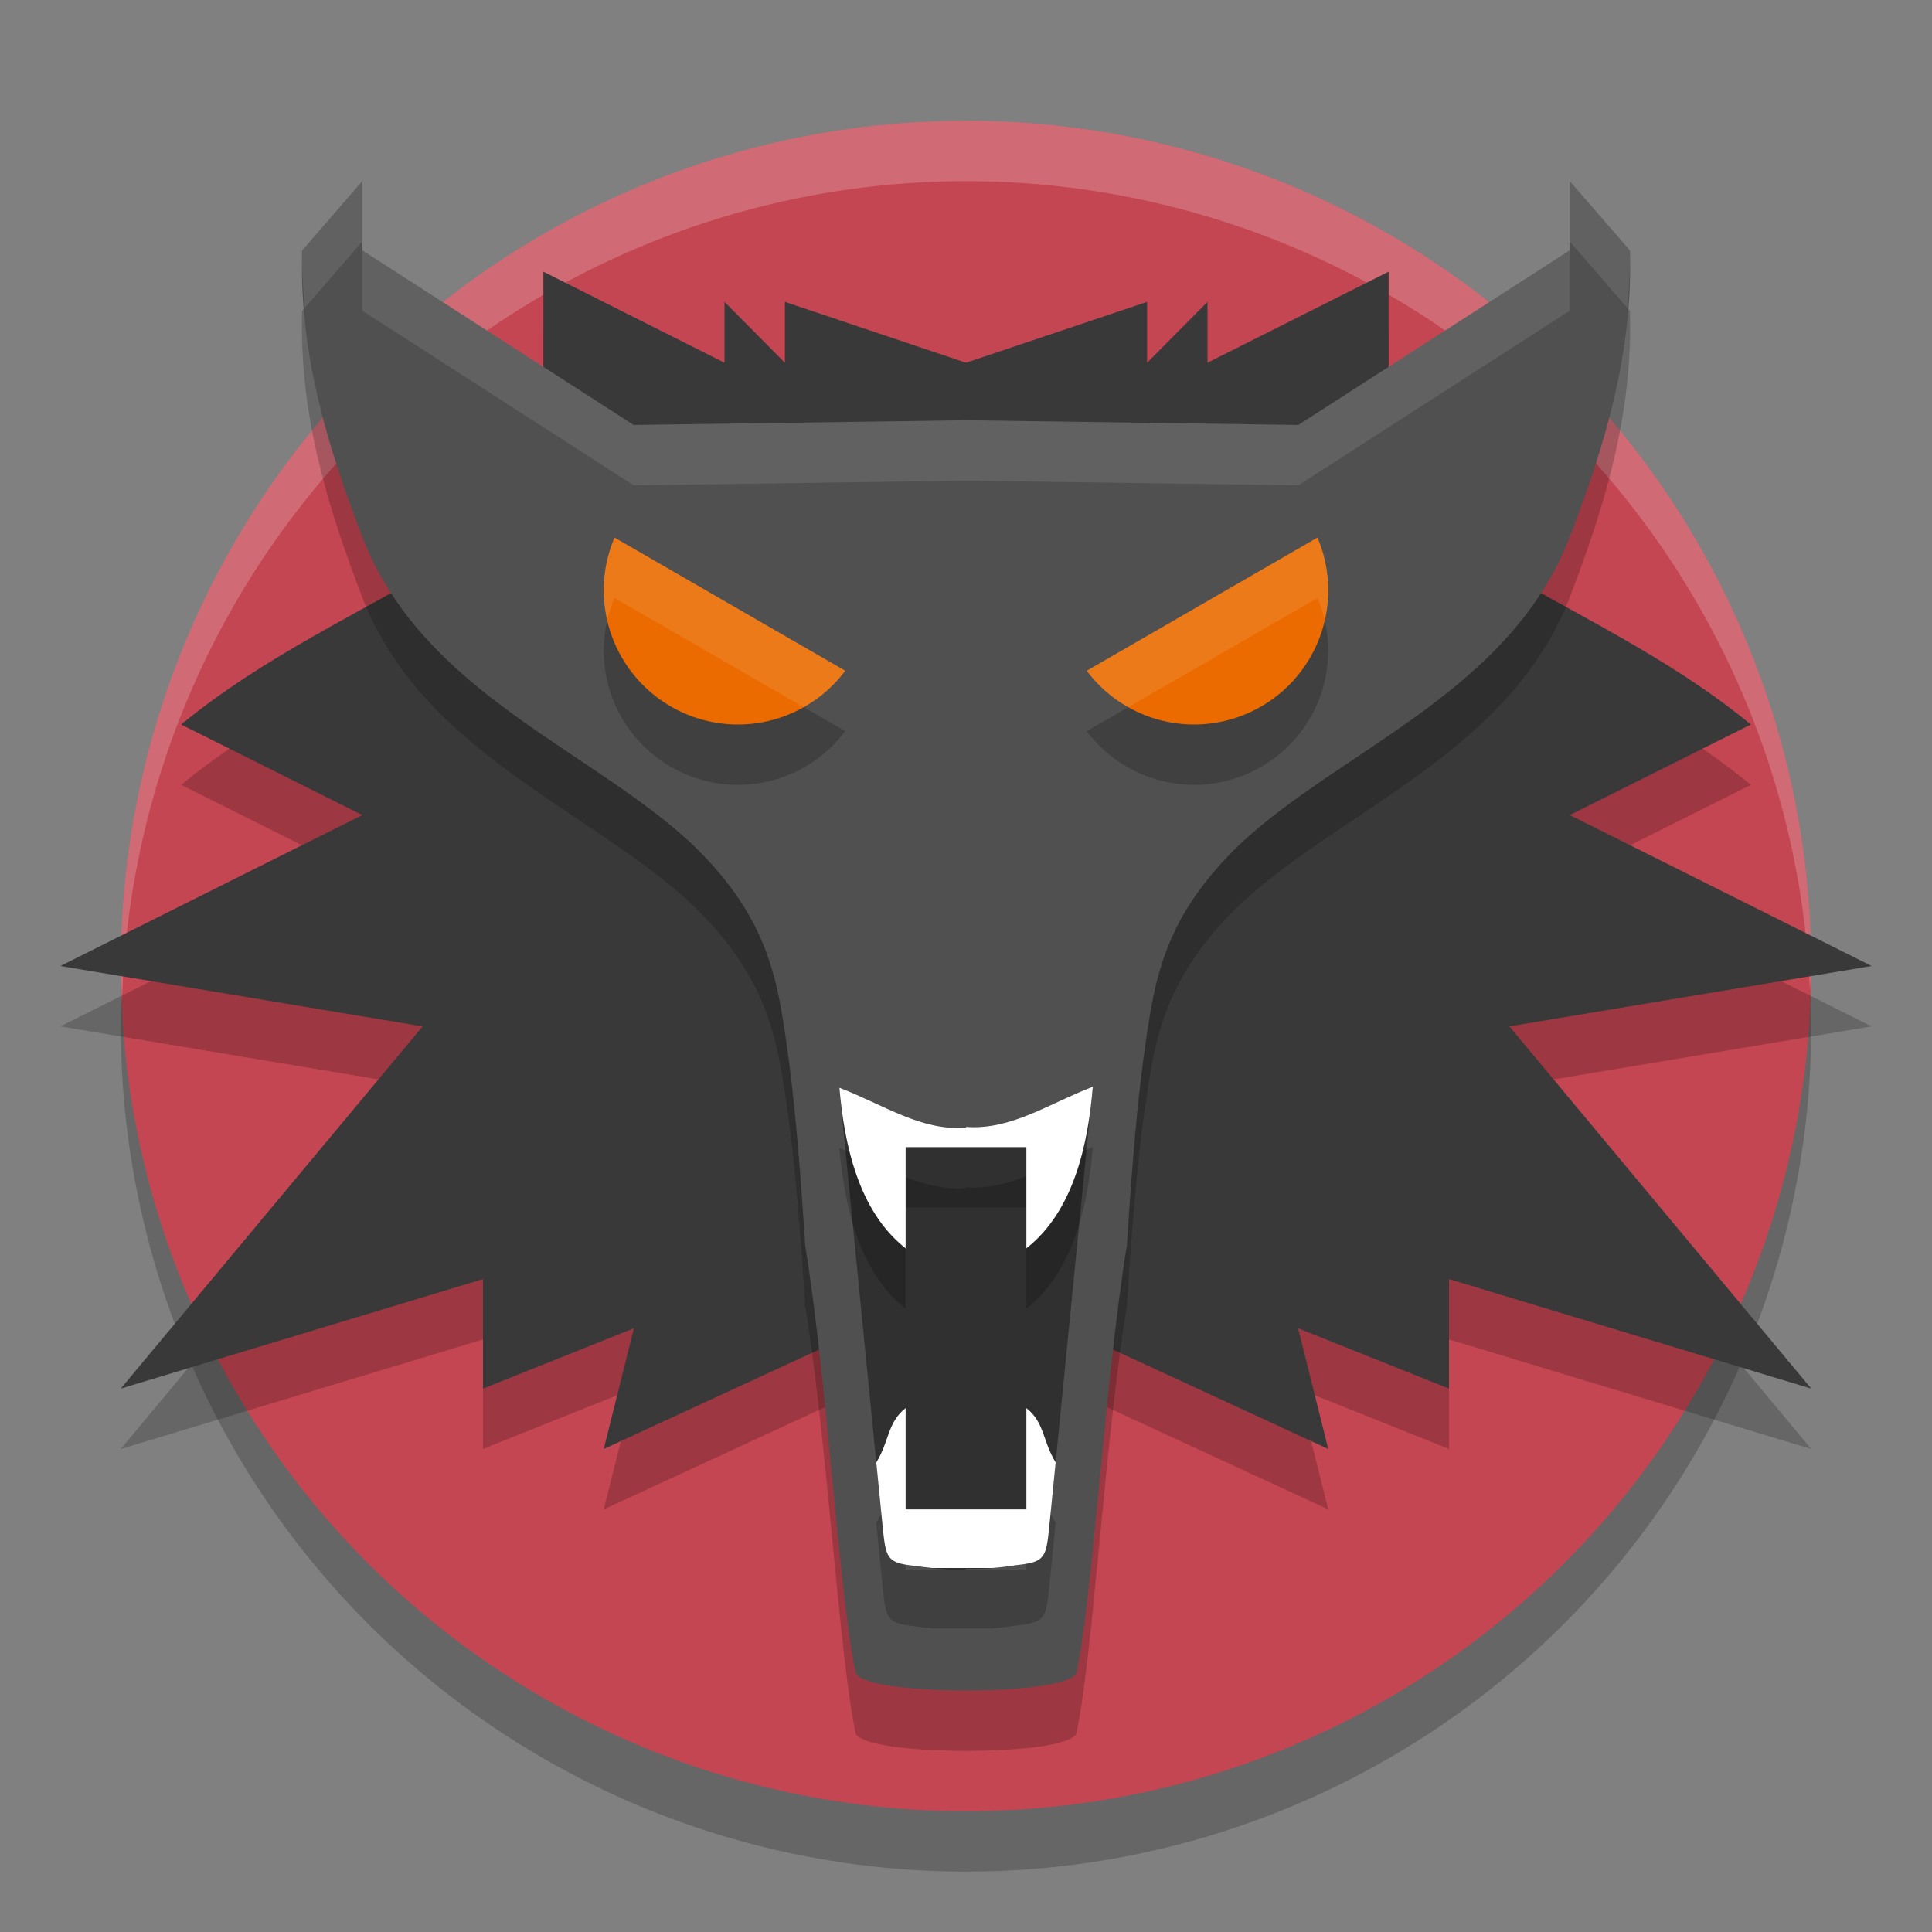 <svg xmlns="http://www.w3.org/2000/svg" width="32" height="32" version="1.1">
 <rect width="100%" height="100%" fill="#808080" stroke="none"/>
 <circle style="opacity:0.2" cx="16" cy="17" r="14"/>
 <circle style="fill:#c44652" cx="16" cy="16" r="14"/>
 <path style="opacity:0.2" d="M 9,5.5 V 8.814 L 7.648,10.16 C 5.857,11.209 4.363,11.881 3,13 L 6,14.5 1,17 7,18 2,24 8,22.186 V 24 L 10.5,23 10,25 14.572,22.889 16,23 17.428,22.889 22,25 21.5,23 24,24 V 22.186 L 30,24 25,18 31,17 26,14.5 29,13 C 27.637,11.881 26.143,11.209 24.352,10.16 L 23,8.814 V 5.5 L 20,7.008 V 6 L 19,7.008 V 6 L 16,7.008 13,6 V 7.008 L 12,6 V 7.008 Z"/>
 <path style="fill:#ffffff;opacity:0.2" d="M 16 2 A 14 14 0 0 0 2 16 A 14 14 0 0 0 2.021 16.586 A 14 14 0 0 1 16 3 A 14 14 0 0 1 29.979 16.414 A 14 14 0 0 0 30 16 A 14 14 0 0 0 16 2 z"/>
 <path style="fill:#393939" d="M 9 4.5 L 9 7.814 L 7.648 9.16 C 5.857 10.209 4.363 10.881 3 12 L 6 13.5 L 1 16 L 7 17 L 2 23 L 8 21.186 L 8 23 L 10.5 22 L 10 24 L 14.572 21.889 L 16 22 L 17.428 21.889 L 22 24 L 21.5 22 L 24 23 L 24 21.186 L 30 23 L 25 17 L 31 16 L 26 13.5 L 29 12 C 27.637 10.881 26.143 10.209 24.352 9.16 L 23 7.814 L 23 4.5 L 20 6.008 L 20 5 L 19 6.008 L 19 5 L 16 6.008 L 13 5 L 13 6.008 L 12 5 L 12 6.008 L 9 4.5 z"/>
 <path style="opacity:0.2" d="M 6,4 5.004,5.149 c -0.051,1.745 0.437,3.295 1.023,4.811 1.019,2.526 3.771,3.464 5.432,5.018 1.054,1.009 1.337,1.9 1.488,2.789 0.175,1.03 0.28,2.147 0.39,3.866 0.366,2.237 0.566,5.882 0.841,7.097 C 14.428,29.012 16,29 16,29 c 0,0 1.572,0.012 1.823,-0.27 0.275,-1.215 0.474,-4.86 0.841,-7.097 0.11,-1.719 0.215,-2.836 0.39,-3.866 0.151,-0.889 0.435,-1.779 1.488,-2.789 1.661,-1.554 4.413,-2.492 5.432,-5.018 0.586,-1.516 1.074,-3.066 1.023,-4.811 L 26,4 V 5.146 L 21.505,8.039 16,7.961 10.495,8.039 6,5.146 Z"/>
 <path style="fill:#505050" d="M 6,3 5.004,4.149 c -0.051,1.745 0.437,3.295 1.023,4.811 1.019,2.526 3.771,3.464 5.432,5.018 1.054,1.009 1.337,1.9 1.488,2.789 0.175,1.03 0.28,2.147 0.39,3.866 0.366,2.237 0.566,5.882 0.841,7.097 C 14.428,28.012 16,28 16,28 c 0,0 1.572,0.012 1.823,-0.27 0.275,-1.215 0.474,-4.86 0.841,-7.097 0.11,-1.719 0.215,-2.836 0.39,-3.866 0.151,-0.889 0.435,-1.779 1.488,-2.789 1.661,-1.554 4.413,-2.492 5.432,-5.018 0.586,-1.516 1.074,-3.066 1.023,-4.811 L 26,3 V 4.146 L 21.505,7.039 16,6.961 10.495,7.039 6,4.146 Z"/>
 <path style="opacity:0.2" d="M 10.179,9.904 A 2.224,2.224 0 0 0 10,10.776 2.224,2.224 0 0 0 12.224,13 2.224,2.224 0 0 0 14,12.11 Z"/>
 <path style="fill:#eb6b00" d="M 10.179,8.904 A 2.224,2.224 0 0 0 10,9.776 2.224,2.224 0 0 0 12.224,12 2.224,2.224 0 0 0 14,11.11 Z"/>
 <path style="opacity:0.4" d="m 18.1,18 c -0.729,0.278 -1.351,0.721 -2.1,0.665 v 0.014 c -0.749,0.056 -1.371,-0.387 -2.1,-0.665 l 0.718,7.258 c 0.055,0.543 0.067,0.616 0.544,0.665 0.312,0.05 0.551,0.069 0.838,0.061 v -0.014 c 0.287,0.008 0.526,-0.011 0.838,-0.061 0.477,-0.05 0.489,-0.121 0.544,-0.664 z"/>
 <path style="opacity:0.2" d="m 15,24.323 c -0.304,0.238 -0.269,0.551 -0.486,0.899 l 0.104,1.05 c 0.055,0.543 0.067,0.616 0.544,0.665 0.101,0.016 0.188,0.024 0.278,0.034 H 16 16.442 c 0.125,-0.01 0.252,-0.025 0.396,-0.048 0.477,-0.05 0.489,-0.121 0.544,-0.664 l 0.103,-1.038 C 17.268,24.873 17.303,24.56 17,24.323 V 26 h -1 -1 z"/>
 <path style="fill:#ffffff" d="m 15,23.323 c -0.304,0.238 -0.269,0.551 -0.486,0.899 l 0.104,1.05 c 0.055,0.543 0.067,0.616 0.544,0.665 0.101,0.016 0.188,0.024 0.278,0.034 H 16 16.442 c 0.125,-0.01 0.252,-0.025 0.396,-0.048 0.477,-0.05 0.489,-0.121 0.544,-0.664 l 0.103,-1.038 C 17.268,23.873 17.303,23.56 17,23.323 V 25 h -1 -1 z"/>
 <path style="opacity:0.2" d="m 18.1,19 c -0.729,0.278 -1.351,0.721 -2.1,0.665 v 0.014 C 15.252,19.735 14.63,19.294 13.903,19.016 13.984,19.951 14.216,21.061 15,21.676 V 20 h 1 1 v 1.676 C 17.789,21.058 18.023,19.938 18.1,19 Z"/>
 <path style="fill:#ffffff" d="m 18.1,18 c -0.729,0.278 -1.351,0.721 -2.1,0.665 v 0.014 C 15.252,18.735 14.63,18.294 13.903,18.016 13.984,18.951 14.216,20.061 15,20.676 V 19 h 1 1 v 1.676 C 17.789,20.058 18.023,18.938 18.1,18 Z"/>
 <path style="opacity:0.2" d="M 21.821,9.904 A 2.224,2.224 0 0 1 22,10.776 2.224,2.224 0 0 1 19.776,13 2.224,2.224 0 0 1 18,12.11 Z"/>
 <path style="fill:#eb6b00" d="M 21.821,8.904 A 2.224,2.224 0 0 1 22,9.776 2.224,2.224 0 0 1 19.776,12 2.224,2.224 0 0 1 18,11.11 Z"/>
 <path style="opacity:0.1;fill:#ffffff" d="M 6 3 L 5.004 4.148 C 4.994 4.474 5.022 4.787 5.047 5.1 L 6 4 L 6 3 z M 26 3 L 26 4 L 26.953 5.1 C 26.978 4.787 27.006 4.474 26.996 4.148 L 26 3 z M 6 4.146 L 6 5.146 L 10.496 8.039 L 16 7.961 L 21.504 8.039 L 26 5.146 L 26 4.146 L 21.504 7.039 L 16 6.961 L 10.496 7.039 L 6 4.146 z"/>
 <path style="opacity:0.1;fill:#ffffff" d="M 10.178,8.904 A 2.224,2.224 0 0 0 10,9.775 a 2.224,2.224 0 0 0 0.059,0.498 2.224,2.224 0 0 1 0.119,-0.369 L 13.312,11.713 A 2.224,2.224 0 0 0 14,11.109 Z"/>
 <path style="opacity:0.1;fill:#ffffff" d="M 21.822,8.904 18,11.109 a 2.224,2.224 0 0 0 0.688,0.604 l 3.135,-1.809 a 2.224,2.224 0 0 1 0.119,0.369 A 2.224,2.224 0 0 0 22,9.775 2.224,2.224 0 0 0 21.822,8.904 Z"/>
</svg>

